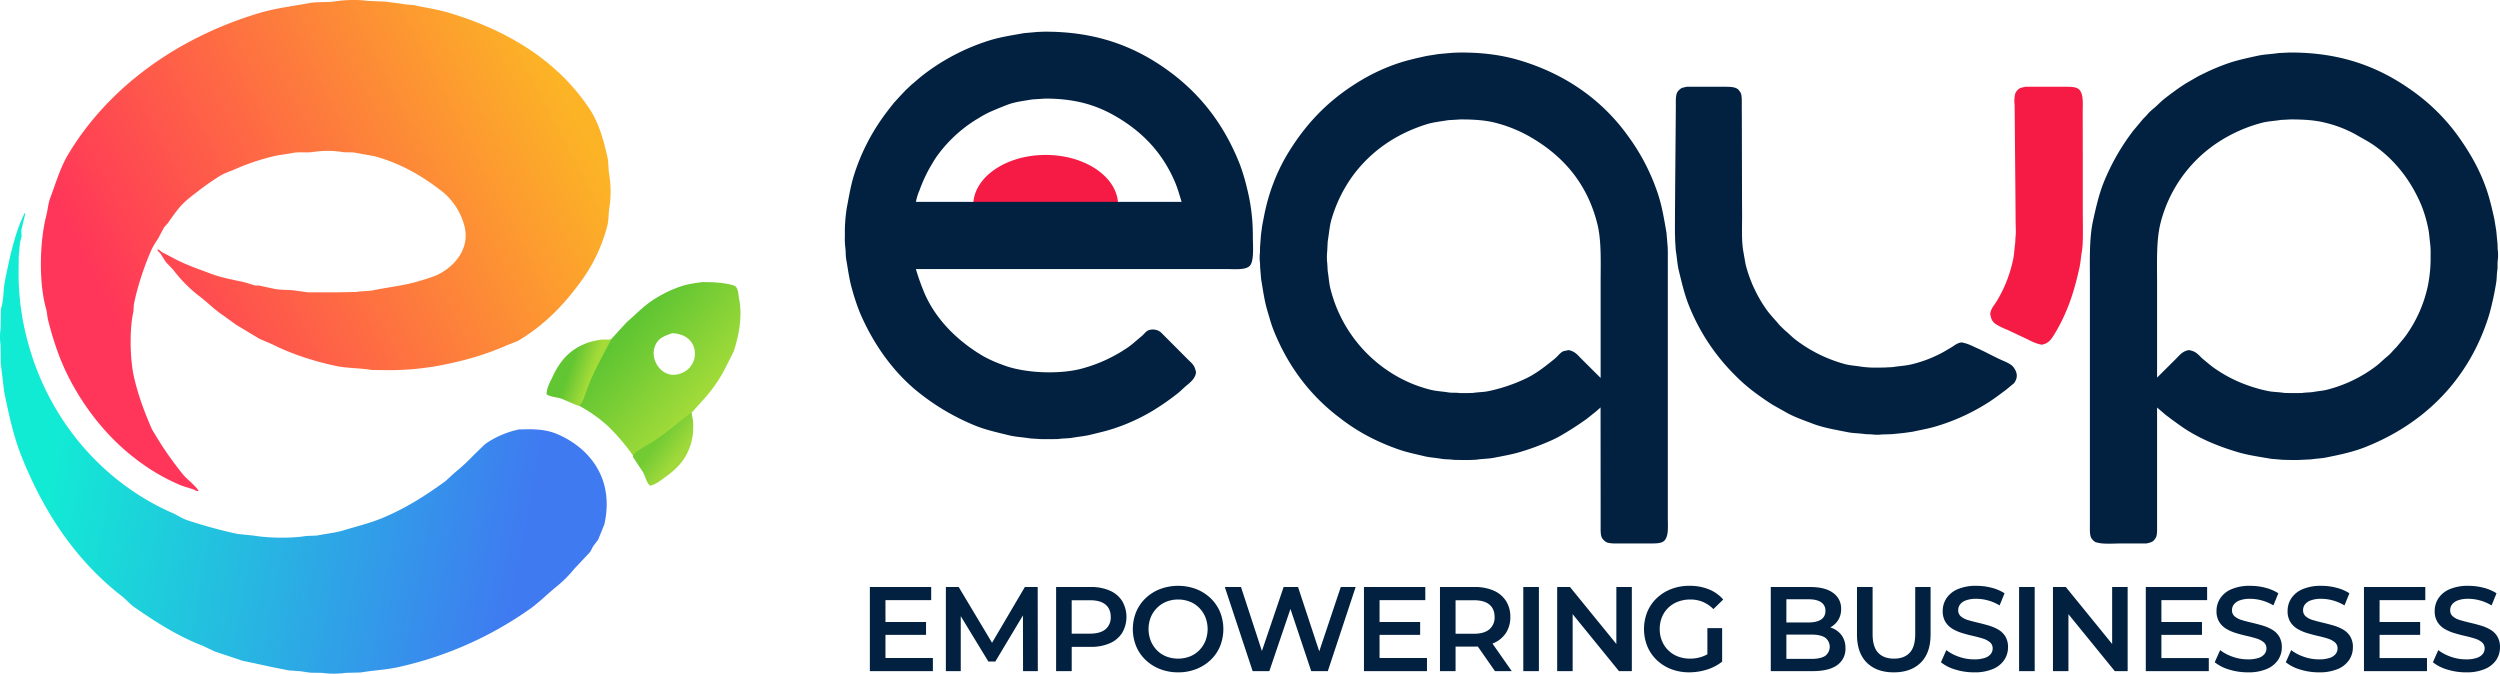 <svg xmlns="http://www.w3.org/2000/svg" width="1577.211" height="425" viewBox="0 0 1577.211 425"><defs><linearGradient id="linear-gradient" x1=".862" x2=".078" y1=".652" y2=".542" gradientUnits="objectBoundingBox"><stop offset="0" stop-color="#3f7af1"/><stop offset="1" stop-color="#12ebd4"/></linearGradient><linearGradient id="linear-gradient-2" x1=".963" x2=".134" y1=".297" y2=".665" gradientUnits="objectBoundingBox"><stop offset="0" stop-color="#fcb326"/><stop offset="1" stop-color="#ff3559"/></linearGradient><linearGradient id="linear-gradient-3" x1=".272" x2=".714" y1=".3" y2=".718" gradientUnits="objectBoundingBox"><stop offset="0" stop-color="#5fc532"/><stop offset="1" stop-color="#a2db39"/></linearGradient><linearGradient id="linear-gradient-4" x1=".325" x2=".645" y1=".5" y2=".619" gradientUnits="objectBoundingBox"><stop offset="0" stop-color="#62c532"/><stop offset="1" stop-color="#a4db39"/></linearGradient><linearGradient id="linear-gradient-5" x1=".359" x2=".649" y1=".5" y2=".752" gradientUnits="objectBoundingBox"><stop offset="0" stop-color="#73cb34"/><stop offset="1" stop-color="#a1d93b"/></linearGradient></defs><g id="Group_789" fill-rule="evenodd" data-name="Group 789" transform="translate(-3876 252)"><path id="Path_1140" fill="#f61b44" d="M659.715 99.75c25.24 0 45.7 14.205 45.7 31.728a15.771 15.771 0 0 1-.285 2.289l-90.773.161a14.735 14.735 0 0 1-.347-2.45c.002-17.523 20.464-31.728 45.705-31.728Z" data-name="Path 1140" transform="translate(3875.998 -254.001)"/><path id="Path_1141" fill="#022140" d="M1551.954 393.19q2.767.834 6.179 1.63t6.773 1.782a28.024 28.024 0 0 1 6.141 2.578 12.494 12.494 0 0 1 4.46 4.321 12.807 12.807 0 0 1 1.706 6.9 14.33 14.33 0 0 1-2.3 7.847 15.907 15.907 0 0 1-7.089 5.762 29.248 29.248 0 0 1-12.042 2.161 39.536 39.536 0 0 1-11.89-1.781 25.906 25.906 0 0 1-9.009-4.587l3.4-7.657a27.614 27.614 0 0 0 7.884 4.17 28.515 28.515 0 0 0 9.615 1.668 20.706 20.706 0 0 0 6.748-.91 8.079 8.079 0 0 0 3.778-2.464 5.579 5.579 0 0 0 1.213-3.525 4.867 4.867 0 0 0-1.744-3.9 12.814 12.814 0 0 0-4.5-2.35q-2.768-.872-6.141-1.63a94.58 94.58 0 0 1-6.735-1.782 28.143 28.143 0 0 1-6.141-2.653 13.146 13.146 0 0 1-4.5-4.359 12.74 12.74 0 0 1-1.744-6.975 14.371 14.371 0 0 1 2.312-7.923 15.822 15.822 0 0 1 7.038-5.762 28.982 28.982 0 0 1 12-2.161 37.686 37.686 0 0 1 9.464 1.213 27.409 27.409 0 0 1 8.188 3.487l-3.108 7.657a29.217 29.217 0 0 0-7.354-3.146 27.738 27.738 0 0 0-7.266-1.023 18.517 18.517 0 0 0-6.621.986 8.111 8.111 0 0 0-3.715 2.578 5.971 5.971 0 0 0-1.175 3.639 4.914 4.914 0 0 0 1.705 3.9 11.983 11.983 0 0 0 4.47 2.309Zm-60.563-20.848h38.7v8.258h-28.846v13.8h25.6v8.112h-25.6v14.632h29.908v8.264h-39.764Zm-16.363 51.667a29.289 29.289 0 0 1-12.042 2.161 39.476 39.476 0 0 1-11.89-1.781 25.98 25.98 0 0 1-9.022-4.587l3.412-7.657a27.6 27.6 0 0 0 7.884 4.17 28.463 28.463 0 0 0 9.616 1.668 20.671 20.671 0 0 0 6.735-.91 8.064 8.064 0 0 0 3.791-2.464 5.58 5.58 0 0 0 1.213-3.525 4.866 4.866 0 0 0-1.744-3.9 12.887 12.887 0 0 0-4.511-2.35c-1.845-.581-3.879-1.125-6.128-1.63s-4.5-1.1-6.748-1.782a28.041 28.041 0 0 1-6.128-2.653 13.3 13.3 0 0 1-4.511-4.359 12.743 12.743 0 0 1-1.743-6.975 14.369 14.369 0 0 1 2.312-7.923 15.93 15.93 0 0 1 7.051-5.762 28.939 28.939 0 0 1 12-2.161 37.76 37.76 0 0 1 9.464 1.213 27.468 27.468 0 0 1 8.175 3.487l-3.108 7.657a28.932 28.932 0 0 0-7.341-3.146 27.889 27.889 0 0 0-7.266-1.023 18.646 18.646 0 0 0-6.634.986 8.111 8.111 0 0 0-3.714 2.578 5.966 5.966 0 0 0-1.176 3.639 4.915 4.915 0 0 0 1.706 3.9 12.043 12.043 0 0 0 4.473 2.312c1.844.556 3.9 1.1 6.166 1.63s4.536 1.125 6.785 1.782a27.636 27.636 0 0 1 6.128 2.578 12.632 12.632 0 0 1 4.473 4.321 12.808 12.808 0 0 1 1.706 6.9 14.237 14.237 0 0 1-2.313 7.847 15.866 15.866 0 0 1-7.07 5.758Zm-44.856 0a29.213 29.213 0 0 1-12.042 2.161 39.594 39.594 0 0 1-11.89-1.781 26.031 26.031 0 0 1-9.01-4.587l3.412-7.657a27.529 27.529 0 0 0 7.872 4.17 28.573 28.573 0 0 0 9.616 1.668 20.7 20.7 0 0 0 6.747-.91 8.019 8.019 0 0 0 3.778-2.464 5.578 5.578 0 0 0 1.213-3.525 4.893 4.893 0 0 0-1.731-3.9 12.881 12.881 0 0 0-4.51-2.35q-2.767-.872-6.141-1.63a94.58 94.58 0 0 1-6.735-1.782 28.148 28.148 0 0 1-6.141-2.653 13.258 13.258 0 0 1-4.5-4.359 12.746 12.746 0 0 1-1.744-6.975 14.366 14.366 0 0 1 2.313-7.923 15.889 15.889 0 0 1 7.038-5.762 29.019 29.019 0 0 1 12-2.161 37.613 37.613 0 0 1 9.464 1.213 27.411 27.411 0 0 1 8.188 3.487l-3.109 7.657a29.326 29.326 0 0 0-7.34-3.146 27.909 27.909 0 0 0-7.278-1.023 18.567 18.567 0 0 0-6.621.986 8.112 8.112 0 0 0-3.714 2.578 5.966 5.966 0 0 0-1.176 3.639 4.914 4.914 0 0 0 1.707 3.9 12.041 12.041 0 0 0 4.472 2.312q2.749.834 6.166 1.63t6.786 1.782a28.163 28.163 0 0 1 6.128 2.578 12.63 12.63 0 0 1 4.473 4.321 12.807 12.807 0 0 1 1.706 6.9 14.241 14.241 0 0 1-2.312 7.847 15.9 15.9 0 0 1-7.084 5.758Zm-76.42-51.667h38.69v8.258H1363.6v13.8h25.6v8.112h-25.6v14.632h29.9v8.264h-39.751Zm-48.8 17.139v35.929h-9.767v-53.069h8.112l29.226 35.929v-35.929h9.78v53.069h-8.112Zm-31.134-17.139h9.843v53.068h-9.843Zm-16.375 51.667a29.209 29.209 0 0 1-12.042 2.161 39.6 39.6 0 0 1-11.891-1.781 26.023 26.023 0 0 1-9.009-4.587l3.411-7.657a27.528 27.528 0 0 0 7.872 4.17 28.57 28.57 0 0 0 9.616 1.668 20.7 20.7 0 0 0 6.747-.91 8.061 8.061 0 0 0 3.791-2.464 5.569 5.569 0 0 0 1.2-3.525 4.856 4.856 0 0 0-1.731-3.9 12.883 12.883 0 0 0-4.511-2.35q-2.767-.872-6.128-1.63t-6.748-1.782a28.142 28.142 0 0 1-6.141-2.653 13.372 13.372 0 0 1-4.5-4.359 12.744 12.744 0 0 1-1.744-6.975 14.368 14.368 0 0 1 2.312-7.923 15.891 15.891 0 0 1 7.038-5.762 29.018 29.018 0 0 1 12-2.161 37.779 37.779 0 0 1 9.476 1.213 27.469 27.469 0 0 1 8.175 3.487l-3.108 7.657a29.136 29.136 0 0 0-7.341-3.146 27.906 27.906 0 0 0-7.278-1.023 18.618 18.618 0 0 0-6.622.986 8.116 8.116 0 0 0-3.714 2.578 5.968 5.968 0 0 0-1.175 3.639 4.914 4.914 0 0 0 1.706 3.9 12.043 12.043 0 0 0 4.473 2.312c1.844.556 3.9 1.1 6.166 1.63s4.536 1.125 6.785 1.782a28.169 28.169 0 0 1 6.128 2.578 12.634 12.634 0 0 1 4.473 4.321 12.809 12.809 0 0 1 1.706 6.9 14.235 14.235 0 0 1-2.313 7.847 15.9 15.9 0 0 1-7.077 5.758Zm-62.634 2.161q-10.917 0-17.083-6.141t-6.179-17.741v-29.947h9.856v29.567q0 8.188 3.512 11.9t9.97 3.715q6.425 0 9.919-3.715t3.487-11.9v-29.567h9.691v29.946q0 11.6-6.179 17.741t-16.992 6.141Zm-51.288-.758h-26.358v-53.071h24.841q9.552 0 14.543 3.753a11.913 11.913 0 0 1 4.991 10.045 12.97 12.97 0 0 1-1.959 7.24 13.158 13.158 0 0 1-4.9 4.434 17.037 17.037 0 0 1 1.87.721 13.269 13.269 0 0 1 5.636 4.738 13.58 13.58 0 0 1 2.085 7.733 12.375 12.375 0 0 1-5.219 10.614q-5.23 3.792-15.528 3.791Zm5.332-43.517c-1.845-1.213-4.474-1.82-7.91-1.82h-13.937v14.632h13.937c3.436 0 6.065-.607 7.91-1.82a6.1 6.1 0 0 0 2.767-5.459 6.171 6.171 0 0 0-2.765-5.535Zm2.539 22.327c-1.971-1.238-4.789-1.857-8.478-1.857h-15.908v15.314h15.908c3.689 0 6.507-.607 8.478-1.82a7.2 7.2 0 0 0 0-11.637Zm-77.141-22.522a20.672 20.672 0 0 0-7.922-1.478 21.375 21.375 0 0 0-7.72 1.365 17.884 17.884 0 0 0-6.141 3.867 17.109 17.109 0 0 0-3.968 5.913 19.559 19.559 0 0 0-1.4 7.506 19.353 19.353 0 0 0 1.4 7.43 17.5 17.5 0 0 0 3.968 5.951 17.756 17.756 0 0 0 6.065 3.9 20.987 20.987 0 0 0 7.72 1.365 23.359 23.359 0 0 0 7.607-1.251 18.433 18.433 0 0 0 3.3-1.507v-16.5h9.312v21.152a28.927 28.927 0 0 1-9.653 5.042 37.137 37.137 0 0 1-11.094 1.706 31.378 31.378 0 0 1-11.4-2.009 27.218 27.218 0 0 1-9.047-5.686 25.684 25.684 0 0 1-5.989-8.681 29.3 29.3 0 0 1 0-21.834 25.43 25.43 0 0 1 6.027-8.681 27.55 27.55 0 0 1 9.123-5.686 31.6 31.6 0 0 1 11.435-2.009 32.049 32.049 0 0 1 12.156 2.2 23.719 23.719 0 0 1 9.123 6.444l-6.2 6.065a20.614 20.614 0 0 0-6.702-4.584Zm-82.079 7.776v35.934H982.4v-53.069h8.1l29.235 35.929v-35.929h9.767v53.069h-8.1Zm-31.139-17.139h9.847v53.073h-9.847Zm-17.884 53.073-10.8-15.519q-1.014.051-2.072.053h-11.97v15.466h-9.846v-53.069h21.812a29.2 29.2 0 0 1 12.08 2.274 17.523 17.523 0 0 1 7.763 6.52 18.249 18.249 0 0 1 2.727 10.083 18.062 18.062 0 0 1-2.727 10.046 17.375 17.375 0 0 1-7.763 6.444c-.251.111-.509.217-.768.321l12.167 17.382Zm-.228-34.192q0-5.079-3.294-7.809t-9.808-2.729h-11.512v21.152h11.512q6.513 0 9.808-2.805a9.7 9.7 0 0 0 3.294-7.808Zm-82.413-18.877h38.7v8.259h-28.854v13.8h25.6v8.112h-25.6v14.632h29.916v8.264h-39.762Zm-33.26 53.069-13.113-39.242-13.32 39.242h-10.526l-17.571-53.069h10.225l13.188 40.37 13.7-40.37h9.089l13.385 40.58 13.577-40.58h9.391L837.7 425.41Zm-63.556-6.975a28.073 28.073 0 0 1-9.051 5.686 30.576 30.576 0 0 1-11.322 2.047 31.082 31.082 0 0 1-11.435-2.047 27.641 27.641 0 0 1-9.089-5.724 25.763 25.763 0 0 1-5.983-8.643 28.956 28.956 0 0 1 0-21.758 25.762 25.762 0 0 1 5.983-8.643 27.64 27.64 0 0 1 9.089-5.724 32.65 32.65 0 0 1 22.758 0 27.744 27.744 0 0 1 9.051 5.724 25.779 25.779 0 0 1 5.982 8.647 29.066 29.066 0 0 1 0 21.8 25.284 25.284 0 0 1-5.983 8.636Zm-3.218-27.027a18.44 18.44 0 0 0-3.9-5.913 17.107 17.107 0 0 0-5.908-3.9 19.787 19.787 0 0 0-7.422-1.365 19.494 19.494 0 0 0-7.384 1.365 17.6 17.6 0 0 0-5.907 3.9 18.1 18.1 0 0 0-3.939 5.913 20.5 20.5 0 0 0 0 14.9 18.294 18.294 0 0 0 3.9 5.951 17.111 17.111 0 0 0 5.907 3.9 20.864 20.864 0 0 0 14.844 0 17.107 17.107 0 0 0 5.908-3.9 18.438 18.438 0 0 0 3.9-5.914 20.612 20.612 0 0 0 0-14.935Zm-60.3 16.414a29.2 29.2 0 0 1-12.08 2.274h-11.965v15.314h-9.846v-53.069h21.811a29.2 29.2 0 0 1 12.08 2.274 17.522 17.522 0 0 1 7.763 6.52 20.005 20.005 0 0 1 0 20.167 17.522 17.522 0 0 1-7.763 6.52Zm-2.725-24.412q-3.3-2.729-9.808-2.729h-11.512v21.076h11.512q6.512 0 9.808-2.767a9.591 9.591 0 0 0 3.294-7.771q0-5.08-3.294-7.809Zm-52.074 6.84-17.426 29.1h-4.393l-17.419-28.637v34.7h-9.391v-53.072h8.1l21.038 35.166 20.693-35.166h8.1l.076 53.069h-9.315Zm-96.582-17.908h38.7v8.258h-28.854v13.8h25.6v8.112h-25.6v14.632h29.916v8.264h-39.762Z" data-name="Path 1141" transform="translate(3875.998 -254.001)"/><path id="Path_1142" fill="url(#linear-gradient)" d="m15.494 134.493.472.237-2.482 10.412q.058 2.012.118 4.023l-.827 3.2c-.557 3.039-.507 6.042-.946 8.756l-.118 11.6a164.519 164.519 0 0 0 6.147 44.134C31.3 265.779 65.354 304.6 108.647 323.57c3.025 1.325 6.236 3.534 9.457 4.614a309.828 309.828 0 0 0 31.564 8.638l10.285 1.064c9.382 1.607 23.628 1.839 33.336.237l6.5-.237c5.03-1.006 11.483-1.682 16.55-3.194 8.137-2.429 16.523-4.5 24.116-7.573 14.941-6.037 28.336-14.649 40.548-23.545l5.675-5.207a122.62 122.62 0 0 0 11.939-11l7.448-7.218a58.389 58.389 0 0 1 21.4-9.229l5.792-.118c6.813-.016 12.687.76 17.733 2.839 19.993 8.24 37.008 27.552 30.263 57.268l-3.9 9.583-2.956 3.9c-.907 1.362-1.384 2.9-2.364 4.141l-9.576 10.176a77.615 77.615 0 0 1-11.348 11.359c-5.674 4.572-10.9 9.928-16.9 14.2a230.49 230.49 0 0 1-82.751 36.561c-7.672 1.725-15.925 2.062-23.879 3.431l-9.457.237a56.2 56.2 0 0 1-15.014 0l-7.447-.118-6.384-.947-6.975-.473c-7.43-1.445-14.674-2.916-21.633-4.5l-7.448-1.538-17.732-5.916-7.211-3.432c-16.3-6.277-30.127-15.212-43.5-24.492-2.9-2.01-5.164-4.841-7.921-6.981-28.4-22.048-48.629-51.739-63.127-87.794-5.058-12.58-8.038-26.174-11.112-41.175Q1.545 238.143.48 229.15l-.118-11.359a37.779 37.779 0 0 1 0-10.412l.236-12.3.828-3.432c.946-5.014.717-9.54 1.655-14.2 3.099-15.402 6.265-30.457 12.413-42.954Z" data-name="Path 1142" transform="translate(3875.998 -252.001)"/><path id="Path_1143" fill="url(#linear-gradient-2)" d="M99.308 157.329c1.391.143 1.82 1.075 2.719 1.657l7.684 4.023c7.347 3.972 15.2 6.587 23.407 9.7 6.565 2.491 13.9 3.756 21.4 5.443l6.62 2.011h2.362l9.339 2.012c5 1.032 9.272.412 14.422 1.3l7.093.947h18.8l11.821-.237c3.019-.619 7.137-.369 10.521-1.065 9.9-2.036 20.028-3.008 28.845-5.8a109.812 109.812 0 0 0 10.757-3.549c10.123-4.377 22.174-16.08 17.733-31.828a41.541 41.541 0 0 0-15.605-22.481c-11.748-8.915-24.727-16.457-41.02-20.943l-13.241-2.366-6.147-.119a60.439 60.439 0 0 0-18.678-.236c-4.678.792-9.123-.168-13.476.71-3.911.788-7.68 1.074-11.822 2.011a144.644 144.644 0 0 0-24.943 8.4c-3.056 1.323-6.1 2.262-8.866 3.9a160.634 160.634 0 0 0-14.423 10.058c-4.332 3.257-8.978 6.881-12.294 11.122a152.886 152.886 0 0 0-6.384 8.755l-2.364 2.6-3.783 7.1a69.621 69.621 0 0 0-3.9 6.389 182.716 182.716 0 0 0-9.221 25.912c-.877 3.125-1.672 6.637-2.246 9.584q-.119 2.07-.236 4.141c-2.585 11.411-2.212 30.121.354 41.413 2.756 12.123 6.9 22.722 11.349 33.011l2.719 4.5a210.6 210.6 0 0 0 17.023 24.138c1.763 2.235 9.014 8.012 9.575 10.175l-.118.118c-1.6.011-2.013-.69-3.073-1.064-3.179-1.121-5.7-1.672-8.512-2.84a125.863 125.863 0 0 1-29.436-17.63c-20.263-15.749-38.484-40.45-47.882-66.96a195.348 195.348 0 0 1-5.911-19.76c-.531-2.213-.508-4.367-1.182-6.744-4.693-16.565-4.123-42.379.119-58.805 1.023-3.965 1.123-7.492 2.482-11.123 3.559-9.511 6.356-19.164 11.231-27.332C68.269 55.1 112.044 23.476 164.327 8.009c9.612-2.844 20.277-4.1 30.617-6.035 5.489-1.024 10.927-.253 16.787-1.183 5.458-.866 14.624-1.128 20.1-.236l11.585.473c3.935.651 8.753 1.07 12.412 1.775l4.729.355c7.47 1.6 15.305 2.719 22.461 4.851 38.324 11.417 69.116 30.891 89.016 60.817 5.532 8.319 8.78 19.285 11.23 30.526.8 3.662.4 6.614 1.064 10.649a66.494 66.494 0 0 1 .119 21.061c-.69 4.214-.334 7.56-1.3 11.359a102.623 102.623 0 0 1-16.314 34.668c-11 15.239-23.775 28.444-40.311 38.1l-6.62 2.6c-13.253 5.83-26.674 9.815-43.03 12.9a172.726 172.726 0 0 1-32.037 2.84l-10.284-.119c-8.073-1.31-15.881-1.02-23.525-2.721-13.929-3.1-27.575-7.564-39.011-13.37l-8.275-3.55-14.777-8.874-7.8-5.679c-5.781-3.782-9.8-8.084-15.013-12.069a87.529 87.529 0 0 1-17.03-17.157l-4.374-4.5-3.546-5.561c-.626-.913-1.707-1.222-1.892-2.6Z" data-name="Path 1143" transform="translate(3875.998 -252.001)"/><path id="Path_1144" fill="#022140" d="M658.4 22c33.767-.269 57.766 9.747 77.4 23.679 20.925 14.846 36.359 34.436 46.452 60.137a126.04 126.04 0 0 1 4.489 15.021 119.964 119.964 0 0 1 3.653 29.886c0 6 .965 16.1-1.983 19.038-2.763 2.757-9.732 1.982-15.188 1.982H577.812a144.556 144.556 0 0 0 5.636 15.7c7.521 17.022 21.606 30.349 37.162 39.43a86.874 86.874 0 0 0 12.579 5.529c13.054 5.055 36.058 6.159 50.837 1.721a94.5 94.5 0 0 0 27.874-13.191c3-2.124 5.626-4.658 8.456-6.937 1.336-1.077 2.5-2.93 4.175-3.6a7.985 7.985 0 0 1 7.777 1.2l17.328 17.369c1.937 1.935 3.748 3.206 4.541 6.363l.365 1.356c-.138 3.728-3.526 6.561-5.741 8.345-2.029 1.634-3.827 3.6-5.9 5.216a157.23 157.23 0 0 1-16.023 11.109 120.983 120.983 0 0 1-25.68 11.475c-4.236 1.336-8.737 2.324-13.205 3.442-3.635.91-7.347 1.175-11.273 1.878-2.873.514-6.077.348-9.134.834l-2.923.052h-7.881l-6.629-.417c-4.752-.786-9.406-.949-13.779-2.034-7.178-1.78-14.2-3.314-20.565-5.842a143.657 143.657 0 0 1-34.134-19.506c-16.91-12.783-30.4-31.3-39.25-52.157a136.974 136.974 0 0 1-4.8-14.4c-1.8-6.048-2.57-12.371-3.758-19.089-.452-2.561-.207-5.134-.626-7.824a50.3 50.3 0 0 1-.209-7.354 95.157 95.157 0 0 1 1.253-17.577c1.387-7.222 2.454-13.885 4.489-20.341a129.434 129.434 0 0 1 18.267-36.562c2.219-3.122 4.541-6.057 6.89-9.023l3.132-3.442 4.123-4.382 3.862-3.651c2.551-2.055 4.939-4.327 7.568-6.31a133.62 133.62 0 0 1 41.546-21.593c6.941-2.16 14.206-3.263 22.026-4.642l8.3-.731Zm262.115 13.148c14.573-.127 26.955 1.556 38.154 4.9 29.648 8.86 52.611 25.574 68.631 48.037a131.065 131.065 0 0 1 19.05 37.4c2.31 7.348 3.56 15.02 5.01 23.367.25 2.92.49 5.841.74 8.762.03.939.07 1.878.1 2.816v168.05c0 5.544.61 11.178-1.88 14.291-1.76 2.2-5.72 2.087-9.71 2.087h-17.22c-3.44 0-7.16.229-9.71-.679a7.7 7.7 0 0 1-3.18-3.129c-.83-2.066-.68-4.947-.68-7.823v-10.433q-.03-31.89-.05-63.788c-.18.174-.35.348-.53.522-.83.73-1.67 1.46-2.5 2.19-1.9 1.513-3.79 3.026-5.69 4.538a194.172 194.172 0 0 1-17.432 11.162 68.921 68.921 0 0 1-7.151 3.39 154.533 154.533 0 0 1-17.485 6.363c-5.212 1.563-10.66 2.48-16.284 3.6-3.638.723-7.473.637-11.326 1.252l-4.646.208-6.628-.052-2.871-.052c-2.619-.415-5.4-.248-7.881-.678-3.89-.675-7.576-.83-11.17-1.721-4.725-1.172-9.472-2.14-13.935-3.547a144.622 144.622 0 0 1-15.032-5.946 122.12 122.12 0 0 1-24.109-14.709c-18.307-13.8-32.459-32.247-41.6-55.182-1.61-4.042-2.708-8.214-4.019-12.622-1.832-6.159-2.654-12.671-3.862-19.611l-.627-7.511-.052-2.4a28.282 28.282 0 0 1-.052-6.937l.052-3.338q.288-3.807.574-7.615l.783-5.946c.846-4.229 1.533-8.3 2.558-12.309a119.862 119.862 0 0 1 12.422-31.242c11.452-19.465 25.5-34.473 44.521-46.368a120.673 120.673 0 0 1 27.663-12.987c5.281-1.666 10.888-2.918 16.6-4.172l7.568-1.2 8.768-.782Zm523.665 0c33.55-.267 57.55 9.82 77.09 23.68a123.869 123.869 0 0 1 29.9 29.573c7.37 10.384 14.01 21.835 18.27 35.31 1.67 5.278 2.97 10.879 4.23 16.586l1.2 7.406.78 8.241c.04 1.1.07 2.191.11 3.286a29.086 29.086 0 0 1 .05 7.041c-.32 2.034.04 4.111-.26 6-.46 2.859-.28 5.588-.79 8.293a182.568 182.568 0 0 1-4.38 20.028c-12.39 40.4-40.56 68.69-78.5 83.608-7.47 2.939-15.86 4.733-24.58 6.467-3.01.6-6.16.634-9.29 1.148l-7.57.365-3.5.052-4.7-.1-2.19-.052-7.31-.626c-7.44-1.318-14.37-2.231-21.03-4.225-13.38-4-25.43-9.148-35.65-16.325q-4.965-3.489-9.76-7.146l-5.43-4.642v74.011c0 2.9.16 5.842-.68 7.928q-.585.861-1.2 1.721c-.96 1.212-3.05 1.729-4.85 2.087h-15.81c-4.48 0-10.93.516-14.62-.418l-1.56-.365a7.311 7.311 0 0 1-2.98-3.025c-.88-2.208-.68-5.44-.68-8.5V179.936c0-13.449-.5-27.319 1.93-38.44 1.89-8.609 3.77-16.844 6.74-24.305a139.643 139.643 0 0 1 18.73-32.806q3.09-3.678 6.16-7.355l2.19-2.242a28.018 28.018 0 0 1 3.97-3.964c2.63-2.119 4.93-4.688 7.62-6.781 4.27-3.318 8.67-6.571 13.31-9.492l8.04-4.642c2.12-1.026 4.25-2.052 6.37-3.077a133.388 133.388 0 0 1 13.88-5.477c5.45-1.715 11.22-2.945 17.12-4.225 4.16-.9 8.56-.966 13.05-1.669ZM1064.1 56.741h22.55c4.2 0 8.31-.171 10.28 2.035.42.591.84 1.182 1.25 1.773.87 2.122.68 5.184.68 8.136q.03 4.955.05 9.91.06 25.345.11 50.7c.02 2.92.03 5.842.05 8.762 0 7.861-.44 16.116.84 22.949l1.35 7.719a86.612 86.612 0 0 0 13.1 28.478c2.52 3.553 5.6 6.566 8.3 9.91 1.18 1.147 2.37 2.295 3.55 3.442 2.27 1.832 4.28 3.986 6.63 5.79a90.015 90.015 0 0 0 30.43 15.177c3.46 1.03 7.17 1.17 11.06 1.826a65.9 65.9 0 0 0 10.18.574l4.07-.053 5.43-.26c4.16-.682 8.21-.817 12.01-1.774a79.4 79.4 0 0 0 20.45-7.98c1.6-.938 3.21-1.877 4.81-2.816 1.91-1.2 3.58-2.742 6.42-3.025.55.139 1.11.278 1.67.417 3.2.819 5.48 2.14 8.19 3.338 5.16 2.283 10.04 5.1 15.14 7.354 2.28 1.006 5.92 2.476 7.36 4.277 2.6 3.257 3.29 6.75.52 10.379-.52.435-1.04.87-1.57 1.3-1.18.931-2.28 1.95-3.49 2.869-3.87 2.919-7.71 5.816-11.9 8.449a130.19 130.19 0 0 1-32.26 14.6c-4.77 1.431-9.75 2.286-14.82 3.39l-5.64.783-7.2.73-2.82.1-3.71.105a22.406 22.406 0 0 1-6.1-.053l-4.28-.156c-3.7-.594-7.41-.5-10.91-1.2-7.9-1.577-15.7-2.852-22.6-5.528-5.68-2.2-11.47-4.117-16.49-7.041l-8.1-4.538c-4.67-2.906-9.09-6.073-13.41-9.336a108.111 108.111 0 0 1-11.01-9.858 129.171 129.171 0 0 1-28.92-44.072c-2.61-6.548-4.27-13.716-6.1-21.124-1.06-4.246-1.27-8.757-2.04-13.352q-.18-2.868-.37-5.738l-.15-5.58v-3.7c.02-3.634.03-7.268.05-10.9q.06-7.433.1-14.865l.27-31.4.15-18.515c0-3.114-.18-6.351.73-8.606a7.6 7.6 0 0 1 3.24-3.13ZM659.442 64.2l-8.142.521c-5.591.966-10.823 1.521-15.5 3.286-4.007 1.512-7.788 3.095-11.535 4.747a61.32 61.32 0 0 0-6.576 3.6 86.523 86.523 0 0 0-26.724 24.358c-1.724 2.444-3.15 5.029-4.7 7.667a94.462 94.462 0 0 0-6.211 13.821 30.4 30.4 0 0 0-2.192 7.146h167.596c-1.344-4.308-2.461-8.449-4.124-12.361-7.806-18.367-20.142-31.357-36.587-41.1-12.266-7.268-25.647-11.69-45.305-11.685Zm262.065 13.143-7.829.47c-4.872.832-9.514 1.281-13.727 2.608-19.618 6.176-34.88 17.066-45.983 31.763a89.37 89.37 0 0 0-13.779 27.643c-1.391 4.455-1.689 9.412-2.557 14.552q-.158 3.051-.313 6.1a35.246 35.246 0 0 0 .052 7.875l.261 4.642c.645 3.85.852 7.676 1.722 11.162A87.934 87.934 0 0 0 879.23 238.2a84.177 84.177 0 0 0 23.331 9.7c3.582.9 7.265 1.019 11.221 1.669 2.258.371 4.775.035 7.2.417h4.8l3.549-.1c3.163-.513 6.309-.446 9.291-1.043a104.139 104.139 0 0 0 22.652-7.407c7.5-3.305 13.62-8.333 19.625-13.143 1.657-1.328 3.489-3.948 5.48-4.747l1.983-.417 1.2-.261c4.1.76 5.752 3.14 8.142 5.529q6.06 6.024 12.11 12.048v-59.622c0-13.093.6-26.863-2.04-37.449-6.35-25.535-21.47-42.732-41.6-54.556a87.6 87.6 0 0 0-23.07-9.44c-6.414-1.614-13.687-2.031-21.597-2.035Zm523.663 0-6.11.313c-4.13.679-8.14.81-11.9 1.774a94.367 94.367 0 0 0-26.88 11.735 86.161 86.161 0 0 0-37.21 51.479c-2.75 10.719-2.2 24.647-2.2 38.022v59.564q6.015-5.972 12.01-11.944c2.35-2.347 4.02-4.739 8.09-5.425l1.41.313c3.86.987 5.09 3.47 7.72 5.581 2.2 1.765 4.32 3.677 6.63 5.32a87.946 87.946 0 0 0 15.66 8.815 95.456 95.456 0 0 0 18.11 5.737c3.36.734 6.93.662 10.54 1.252l3.66.1h4.85l2.82-.052c2.42-.391 4.98-.261 7.25-.678 2.91-.532 5.65-.675 8.35-1.356a86.281 86.281 0 0 0 31.27-15.074c2.27-1.715 4.23-3.814 6.42-5.58a27.656 27.656 0 0 0 4.07-4.017c.82-.851 1.64-1.7 2.45-2.555 1.97-2.449 4.12-4.771 5.95-7.354a83.67 83.67 0 0 0 13.63-31.242 89.432 89.432 0 0 0 1.67-18.881 52.445 52.445 0 0 0-.37-8.241c-.24-2.208-.49-4.416-.73-6.624a85 85 0 0 0-4.7-16.794c-6.59-15.563-16.36-28.171-29.28-37.4-3.81-2.724-7.93-4.817-12.11-7.25a76.336 76.336 0 0 0-19.73-7.563c-6.35-1.573-13.54-1.974-21.34-1.975Z" data-name="Path 1144" transform="translate(3875.998 -254.001)"/><path id="Path_1145" fill="#f61b44" d="M1277.73 56.741h24.01c4.21 0 8.49-.2 10.33 2.139 2.44 3.093 1.88 8.4 1.88 13.874q.03 15.1.05 30.2v32.025l.06 9.232c0 5.573.16 11.689-.68 16.638-.58 3.358-.76 6.712-1.46 9.91-2.35 10.625-4.93 19.7-8.83 28.582a109.507 109.507 0 0 1-6.83 13.247c-1.97 3.21-3.76 6.219-8.3 6.885-.52-.121-1.04-.243-1.57-.365a33.854 33.854 0 0 1-6.78-2.816q-6.7-3.156-13.42-6.311a41.994 41.994 0 0 1-7.15-3.547 7.16 7.16 0 0 1-3.08-4.746l-.36-1.461c.28-3.382 2.42-5.51 3.86-7.823a83.419 83.419 0 0 0 5.85-11.423 85.265 85.265 0 0 0 4.75-15.334c.71-3.252.74-6.693 1.3-10.17.05-1.217.11-2.435.16-3.651.47-3.03.1-6.693.1-9.91q-.045-7.2-.1-14.4l-.42-47.567c-.03-3.894-.07-7.789-.1-11.683-.37-2.352-.12-6.206.62-7.771a7.486 7.486 0 0 1 3.03-3.025Z" data-name="Path 1145" transform="translate(3875.998 -254.001)"/><path id="Path_1146" fill="url(#linear-gradient-3)" d="M449.117 178.06c3.912.1 13.256 1.1 14.986 2.735 1.76 1.662 1.632 5 2.2 7.816 2.23 11.122-.271 23.552-3.4 33.042l-4.246 8.513a94.533 94.533 0 0 1-12.873 19.705l-11.542 12.861a152.9 152.9 0 0 1-16.342 14.925c-10.019 7.676-18.071 10.427-18.071 10.427a128.341 128.341 0 0 0-16.347-19.319 93 93 0 0 0-18.24-12.857s3.326-13.237 8.137-23.232a92.309 92.309 0 0 1 11.971-18.5s2.645-2.752 3.718-4.015c1.964-2.31 4.185-4.436 6.2-6.77l4.677-4.215c4.268-3.951 8.638-7.942 13.728-10.99a75.741 75.741 0 0 1 18.379-8.309 90.341 90.341 0 0 1 11.481-1.923ZM424 210.242c-4.853 1.761-8.358 2.818-10.5 7.432-3.945 8.485 3.227 19.915 12.713 18.7 16.224-2.084 17.044-25.616-2.213-26.132Z" data-name="Path 1146" transform="translate(3875.998 -252.001)"/><path id="Path_1147" fill="url(#linear-gradient-4)" d="m385.353 214.18-5.229.03a48.381 48.381 0 0 0-9.345 2.008c-11.2 4.161-17.38 11.038-22.341 21.827-1.377 2.993-3.526 6.505-3.616 10.677 2.279 1.7 6.318 1.786 9.282 2.747l9.821 4.194c3.41 1.864 4.988-7.511 9.227-16.966 5.374-11.985 13.032-24.937 12.201-24.517Z" data-name="Path 1147" transform="translate(3875.998 -252.001)"/><path id="Path_1148" fill="url(#linear-gradient-5)" d="m436.308 260.375.927 5.139a48.587 48.587 0 0 1-.25 9.539c-2.011 11.751-7.591 19.063-17.21 25.89-2.669 1.9-5.7 4.641-9.758 5.487-2.077-1.928-2.9-5.878-4.377-8.614l-5.89-8.88c-2.442-3.008 6.417-6.259 14.867-12.135 10.712-7.45 21.949-17.317 21.691-16.426Z" data-name="Path 1148" transform="translate(3875.998 -252.001)"/></g></svg>